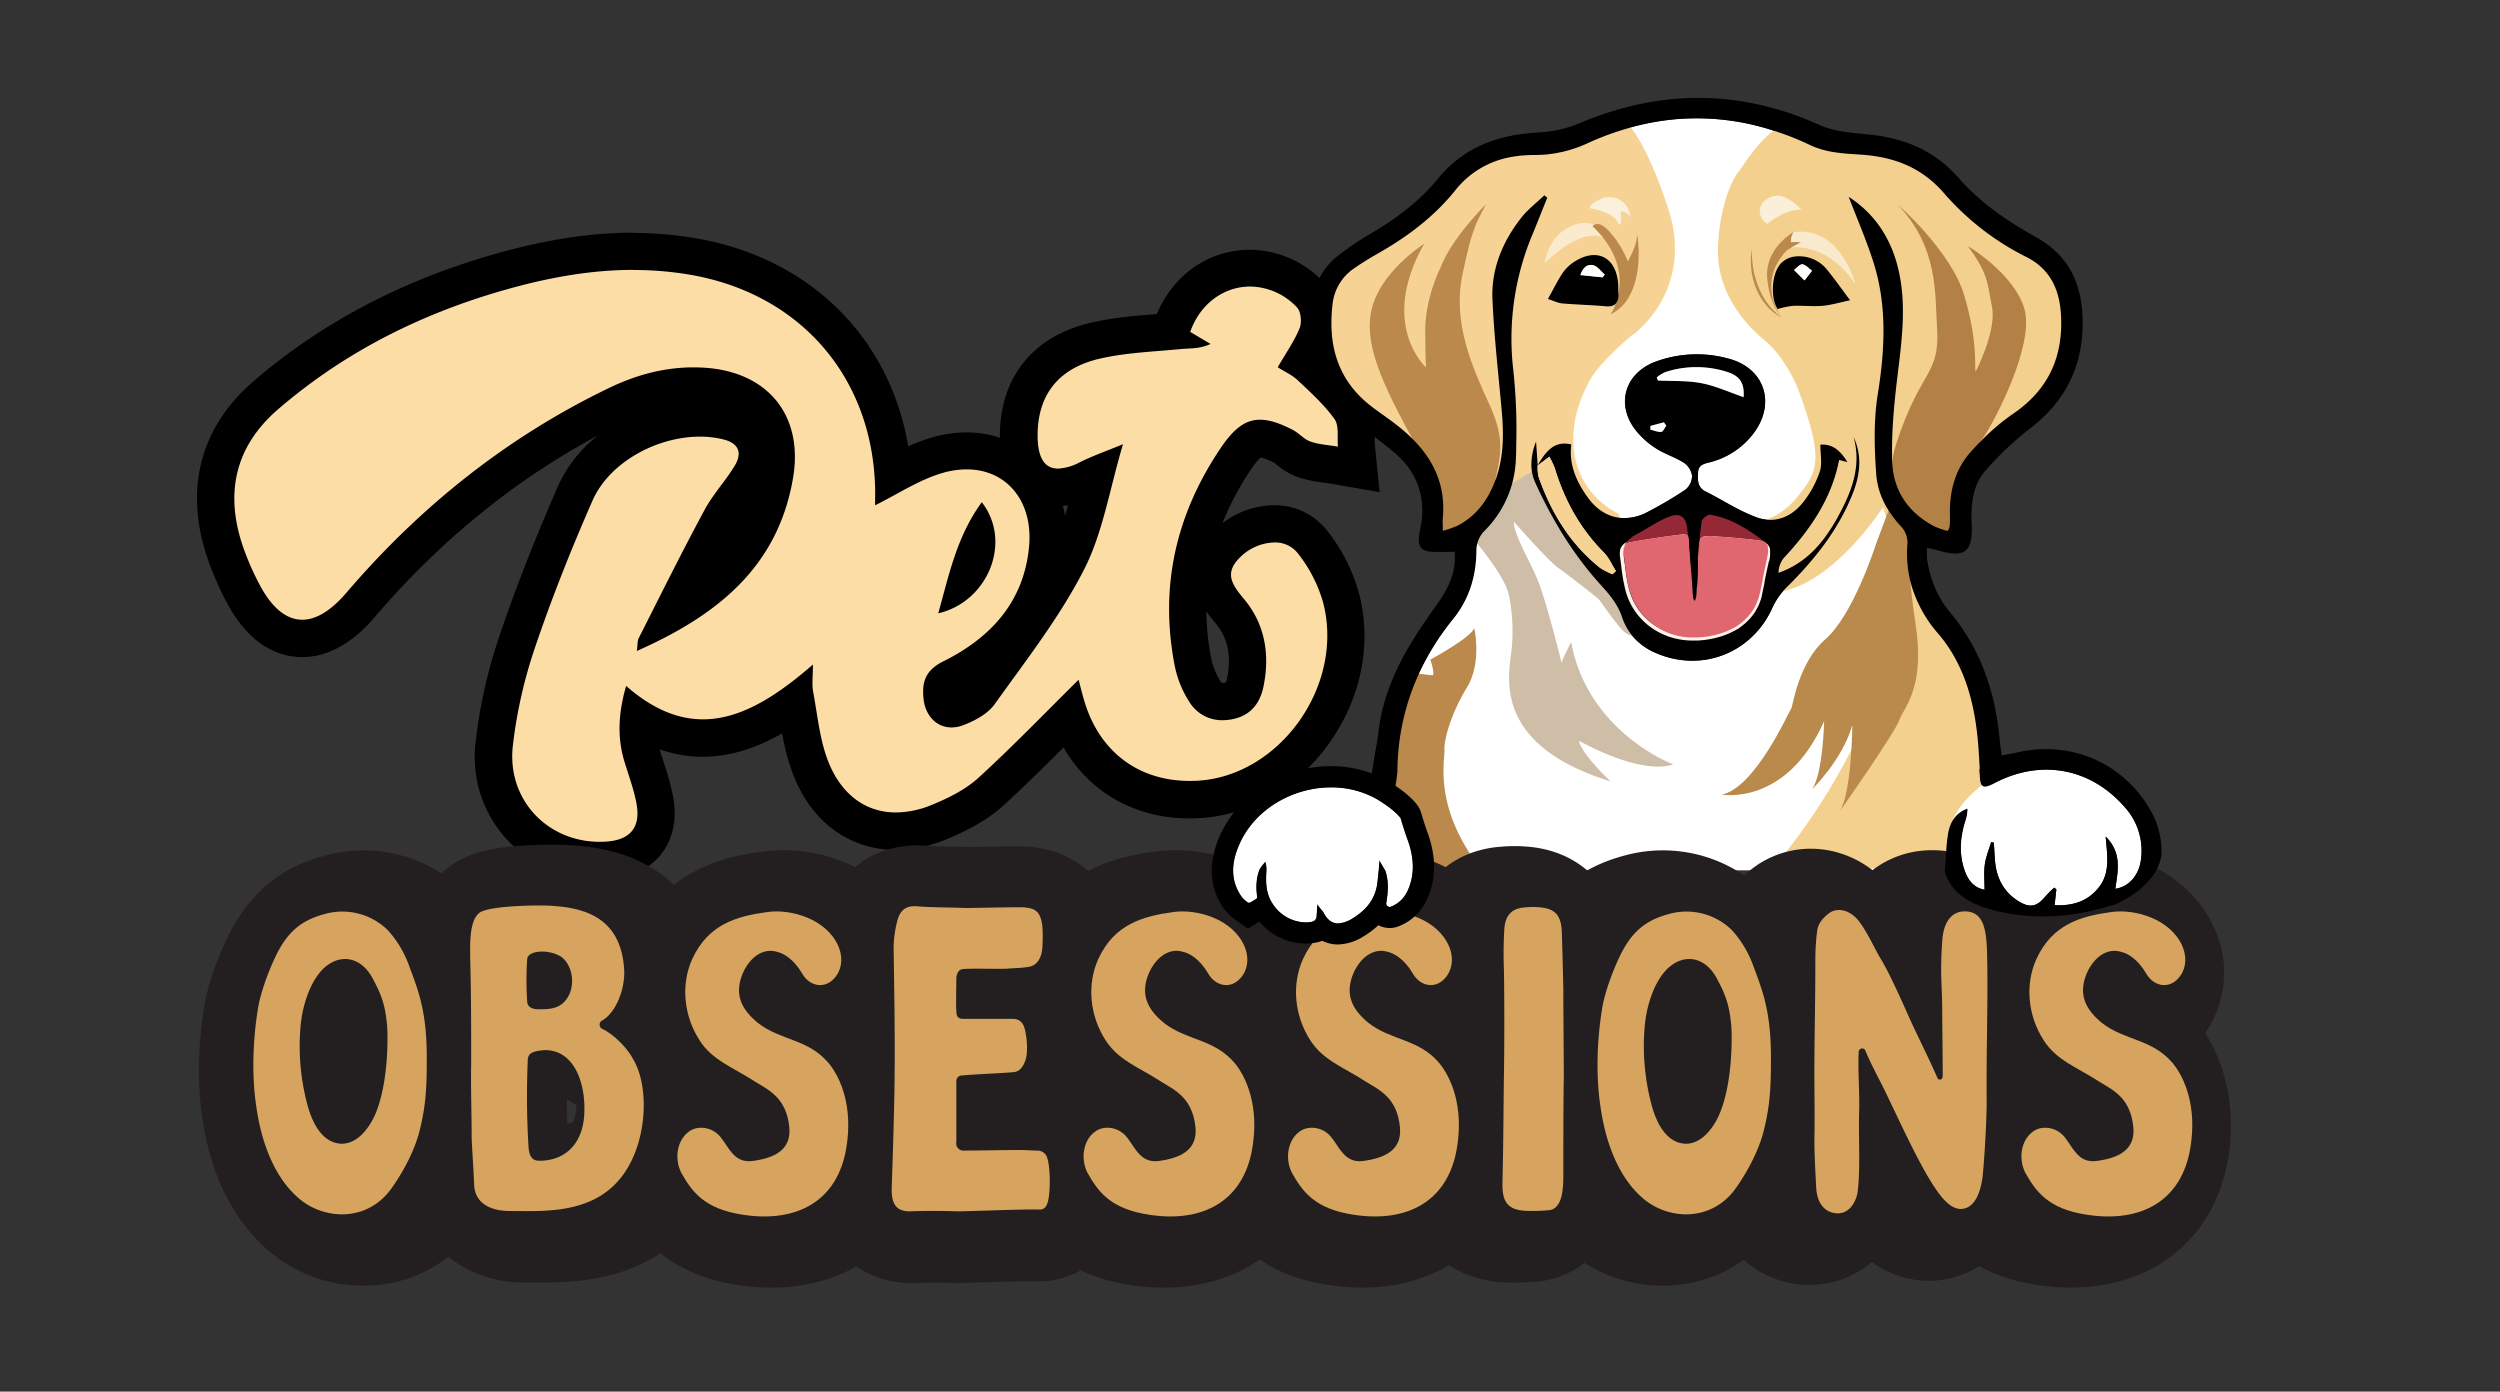 <svg id="Layer_1" data-name="Layer 1" xmlns="http://www.w3.org/2000/svg" viewBox="0 0 937.22 521.69"><rect x="0" y="0" width="937.22" height="521.69" fill="#333333" stroke="none"/><defs><style>.cls-1{fill:#fff;}.cls-2{fill:#fcdda6;}.cls-3{fill:none;}.cls-4{fill:#bb894b;}.cls-5{fill:#cebea7;}.cls-6{fill:#f6d394;}.cls-7{opacity:0.58;}.cls-8{fill:#fdfcf9;}.cls-9{fill:#f4d08f;}.cls-10{fill:#b38045;}.cls-11{fill:#b98a4b;}.cls-12{opacity:0.7;}.cls-13{fill:#fff1e9;}.cls-14{fill:#942836;}.cls-15{fill:#e06770;}.cls-16{fill:#231f20;}.cls-17{fill:#d6a45f;}</style></defs><path class="cls-1" d="M772.39,118.15c-.54-9.7-4.12-17.45-13.21-21.93a99.91,99.91,0,0,1-30.87-24.06c-8.45-9.62-18.89-13.44-31.19-14.22-6.38-.4-12.71-.67-18.91-3.62A111.92,111.92,0,0,0,664.92,49,92.54,92.54,0,0,0,627,44.77c-1.2.13-2.42.27-3.64.45a94.15,94.15,0,0,0-12.05,2.49,108.27,108.27,0,0,0-16.4,6,47.68,47.68,0,0,1-13.49,4c-.77.1-1.54.19-2.33.25-1.35.12-2.73.18-4.12.18s-3,0-4.43.18c-.65,0-1.28.12-1.91.21s-1.14.15-1.7.25l-.79.14a34,34,0,0,0-20.86,12.54c-7.91,9.82-17.86,17.29-28.79,23.5-3,1.7-5.94,3.5-8.77,5.46-4.55,3.17-7.59,7.48-8.31,13-2,15.64,1.63,29.23,14.79,39.18,3.38,2.56,6.92,4.9,10.22,7.56a62.29,62.29,0,0,1,5.27,4.76c7.64,7.81,12.06,17.19,11,29.19-.13,1.39,0,2.79,0,4.92l.21-.07a38.78,38.78,0,0,0,5.24-1.81c7.36-3.81,11.78-10.11,14.48-17.72.14-.41.28-.81.4-1.22l0,0c2.52-7.91,2.47-16.07,1.73-24.29-1.25-13.83-2.84-27.65-3.47-41.52-.53-11.52,3.82-21.85,10.91-30.86,2.43-3.08,5.67-5.53,8.54-8.27l.1.08,1,.82c-1.81,4.51-3.58,9-5.43,13.51A101,101,0,0,0,567.07,139a210.78,210.78,0,0,1,1.07,28.67h0c0,1.14,0,2.28-.07,3.42a43,43,0,0,1-1.46,10.29,40,40,0,0,1-10.54,17.91,10.35,10.35,0,0,0-2.45,4.34,9.41,9.41,0,0,0-.41,2.55c-.05,9.67-2.63,18.44-8.66,25.9a97.6,97.6,0,0,0-12.86,20.52,88.66,88.66,0,0,0-8.08,36.57,51.35,51.35,0,0,1-1,6.68.5.5,0,0,1,0,.12c4.59,1.15,11.13,9.6,12.1,12.93A55.94,55.94,0,0,1,537,322.05c.11,2.57.73,3.83,2.46,4.24h16.15l173.41,0c.39-4.9.49-9.18,1.16-13.36.69-4.34,2.78-7.94,7.29-9.58a14,14,0,0,1-.83,4.72,35.17,35.17,0,0,0-1.6,8.8l10.55-22.13,0-.07a5.59,5.59,0,0,1-1.07.31,1.74,1.74,0,0,1-.5,0c-1.26,0-1.73-1.27-1.89-3.93-.29-4.63-.48-9.27-.92-13.88-1.37-14.52-5.18-28.32-14.77-39.61a48.71,48.71,0,0,1-10.11-18.26,44.29,44.29,0,0,1-1.46-15.74,8.74,8.74,0,0,0-2.19-6,41.54,41.54,0,0,1-4.77-6.08,29.2,29.2,0,0,1-4.75-13.63c-.72-10-1-20.21.56-30C706.46,131,707.31,114.42,702,98c-2.65-8.24-6.12-16.21-9.19-24.19l.3.19c10.66,7,16.71,17.46,19,30.09,2.23,12.4.49,24.77-1,37.18-1.28,10.59-2.3,21.34-1.92,32a15.31,15.31,0,0,0,.1,1.53,0,0,0,0,0,0,0c.85,9.92,6.39,17.74,15.68,22.56a34.18,34.18,0,0,0,5,1.69l0-.08a5.94,5.94,0,0,0,.67-1.53,35.13,35.13,0,0,0,.15-4c-.3-9,1.81-17.34,7.75-24,1.44-1.61,2.93-3.19,4.47-4.72a79.15,79.15,0,0,1,11.36-9.56C767.66,146.14,773.26,133.87,772.39,118.15ZM585.7,102.51a15.32,15.32,0,0,1,4.17-4.17c8.52-5.72,16-2.13,16.76,8,.09,1.19,0,2.39.08,3.57,0,.12,0,.22,0,.33h0a5,5,0,0,1-1,3.53h0c-.74.82-2,1.18-3.86,1-5.39-.5-10.83-.6-16.22-1.07-1.64-.15-3.22-1-5.34-1.67C582.32,108.45,583.82,105.36,585.7,102.51Zm109.12,81.74c-5.25,13.75-14.14,25-24.48,35.34-.66.65-1.28,1.33-1.9,2h0a26.13,26.13,0,0,0-4,6.19c-7.57,17-26.47,24.51-43.74,17a23.28,23.28,0,0,1-8.75-6.38,22.18,22.18,0,0,1-3.92-7.11c-1.57-4.63-4.45-8.16-7.73-11.76C589.87,208.15,581.86,195,575.49,181a16.35,16.35,0,0,1-1.24-4.11,16.68,16.68,0,0,1-.19-1.7h0a22.86,22.86,0,0,1,1.75-9.54c.15,2.35.38,5.61.6,8.88.25-.45.5-.87.75-1.28.1-.17.21-.35.32-.51l.08-.13c.19-.31.39-.61.59-.89s.33-.46.49-.68a16.68,16.68,0,0,1,1.46-1.75l.36-.36a9.12,9.12,0,0,1,.76-.67c.12-.11.25-.2.38-.3a4.17,4.17,0,0,1,.38-.27l.12-.08.26-.16a7.89,7.89,0,0,1,1.09-.54l.21-.08a8.54,8.54,0,0,1,.9-.27l.25-.05a8.11,8.11,0,0,1,1.13-.14h.24a10.29,10.29,0,0,1,2.84.31c-1,7.61,2,14.15,6.35,20.11,3.26,4.42,7.38,6.93,11.9,7.4a18.23,18.23,0,0,0,10.54-2.31,146.92,146.92,0,0,0,14-8.26,6.86,6.86,0,0,0,2.51-5.16,7.12,7.12,0,0,0-3-4.9c-3.31-2.13-7.23-3.32-10.55-5.45a31.08,31.08,0,0,1-7.38-6.53c-7.75-9.61-4.54-21.41,7-25.86a44.5,44.5,0,0,1,27.37-1.29c14,3.54,18.25,17.22,9.2,28.56a29.42,29.42,0,0,1-16.09,10.33c-2.15.55-4.2,1-4.29,3.79s-.38,5.54,2.85,7.15c6.35,3.17,12.36,7.21,19,9.64a16,16,0,0,0,3.91.91c5.49.52,10.39-2.19,14-7a38.58,38.58,0,0,0,5.91-11.13c.93-2.9.18-6.34.18-10,4.72-.36,7.58,2.37,10.16,6.54l-3.12-.81c-2.84,14.71-11,26.28-20.86,36.89a9.15,9.15,0,0,0-1.87,5.42c10.75-3.71,17.2-11.72,22.27-21s8.94-18.94,5.88-29.91C698.08,170.67,697.37,177.57,694.82,184.25Zm-1.25-71.7c-3.84.81-7.05,1.8-10.32,2.09-3.66.32-7.39-.13-11.07,0a35.53,35.53,0,0,0-5.8,1.2c-2.66-4-2.36-13.31,1.34-17.19a8.87,8.87,0,0,1,5.11-2.49,13.43,13.43,0,0,1,12.27,5.14C687.84,104.66,690.32,108.21,693.57,112.55Zm-179.66,179-.13.46,3.14,34.31h0c.13-.53.22-1.08.3-1.64.35-2.77.55-5.56.9-9.13a19.34,19.34,0,0,1,3,10.77h8a14.83,14.83,0,0,0,.51-1.46c1.8-5.85.85-11.53-1.25-17.12-.61-1.61-5-9.33-5.75-11.78-2.52-1.3-4.37-2.21-6.18-3.18C515.61,292.3,514.76,291.89,513.91,291.52ZM464.4,326.26h.22"/><path class="cls-2" d="M224.85,322.6a40.24,40.24,0,0,1-30-13.08A38.79,38.79,0,0,1,185.28,279a182.74,182.74,0,0,1,8.66-38.51c6-17.76,13.13-36,21.77-55.63,7.15-16.31,26.77-28.16,46.65-28.16A43.68,43.68,0,0,1,273,158c6.32,1.59,9,5.1,10.08,7.76s1.72,6.88-1.48,12.26a93.36,93.36,0,0,1-5.68,8.21,68.92,68.92,0,0,0-5.56,8.23c-6.2,11.51-12.22,23.37-18,34.94,22.67-13.27,34.34-29.23,38.11-51.28,1.6-9.33,0-17.34-4.55-23.16s-12.23-9.4-21.92-10.07c-1.32-.09-2.65-.13-4-.13-9.43,0-18.79,2.3-28.61,7-36.14,17.4-68.48,42.62-96.13,75-7.16,8.37-14.53,12.61-21.91,12.61-6.07,0-14.85-3-22.26-17a108.56,108.56,0,0,1-6-13.41C76.28,185,81.32,164,99.65,148.2c25.12-21.66,55.57-37.47,90.51-47,17.22-4.7,32.69-7,47.3-7a133.27,133.27,0,0,1,22.28,1.85c43,7.35,72,39.24,75.09,81.83a86.93,86.93,0,0,1,15.87-7.1A39.93,39.93,0,0,1,362.41,169a29.7,29.7,0,0,1,22.42,9.59c6.22,6.9,9,16.69,7.9,27.58-2.19,21.13-14.33,37.33-36.1,48.17-3.38,1.68-3.95,2.89-3.41,7.21.26,2,1.32,4.23,3.51,4.23a5,5,0,0,0,1.69-.33c4.09-1.49,7.32-3.49,8.67-5.37,2.2-3.09,4.45-6.17,6.69-9.26,9.4-12.92,19.11-26.28,26.3-40.32,4.53-8.84,7.13-19.09,9.88-30l.54-2.14c-.89.4-1.77.81-2.63,1.23-4.23,2.09-7.91,3.1-11.26,3.1s-14.3-1.33-14.65-18.46c-.36-19.22,9.85-32.21,28.75-36.58,7.83-1.81,15.79-2.45,23.49-3.07l4.62-.38.74-2.09c4.64-13.14,16-21.62,29.06-21.62a31.47,31.47,0,0,1,22.6,10c3.76,3.84,4.2,10.91,2.44,15.25a71.38,71.38,0,0,1-5.11,9.68,22.22,22.22,0,0,1,2.7,2.16l1.54,1.45c4.56,4.29,9.27,8.73,13.11,14.09,2.54,3.54,2.53,7.68,2.52,11,0,1,0,2,.07,2.73l.93,9.18-9.1-1.58c-1-.17-1.95-.3-2.93-.43a42.5,42.5,0,0,1-8.49-1.77,19.89,19.89,0,0,1-5.82-3.51,13.92,13.92,0,0,0-1.78-1.3c-3.92-2-6.86-3-9-3s-4.6,1-9.3,8c-15.94,23.9-21.11,48.72-15.82,75.89a32.35,32.35,0,0,0,4.47,10.91,7.45,7.45,0,0,0,6.65,3.77,11.42,11.42,0,0,0,2.33-.25c2.56-.5,5.07-1.65,6.12-6.64,2.23-10.67.32-19.74-5.7-26.95-3.93-4.7-12.11-14.5-1-25.28a25.76,25.76,0,0,1,17.65-7.52A17.69,17.69,0,0,1,492,203.08,60.2,60.2,0,0,1,502.75,224c4.51,17,.75,35.57-10.31,50.87-10.66,14.76-26.28,23.8-42.85,24.81-1.21.08-2.41.11-3.59.11h0c-21.26,0-37.88-11.75-45.09-31.63l-2.44,2.44c-8.7,8.73-17.7,17.75-27,26.2-6.21,5.65-14.11,9.22-19.51,11.42a42.59,42.59,0,0,1-16.1,3.37c-14.15,0-25.69-8.36-31.65-22.93-2.82-6.91-4-14.18-5.12-21.21-.23-1.45-.46-2.85-.69-4.23-10.28,7.49-21.95,13.46-34.88,13.46-8.28,0-16.25-2.4-24.12-7.29a36.1,36.1,0,0,0,1.43,14.32c.36,1.16.74,2.33,1.12,3.5a109.77,109.77,0,0,1,3.37,11.94c1.38,6.79.44,12.35-2.8,16.53s-8.45,6.51-15.44,6.86Q226,322.6,224.85,322.6ZM365.52,208q-.64,1.71-1.23,3.45c.26-.56.49-1.14.7-1.73S365.37,208.57,365.52,208Z"/><path d="M237.46,101.22a126.12,126.12,0,0,1,21.1,1.75c41.08,7,68.27,37.92,69.5,79.55.08,2.58,0,5.16,0,6.92,8.47-4.21,16.18-9.35,24.67-11.95a32.87,32.87,0,0,1,9.66-1.53c15,0,25.16,12,23.35,29.45C383.64,226,371.09,239.28,353.51,248c-6.78,3.38-8,8-7.24,14.35.79,6.2,5,10.36,10.46,10.36a12,12,0,0,0,4.09-.75c4.41-1.61,9.34-4.22,12-7.87,11.75-16.45,24.38-32.6,33.53-50.47,7.13-13.91,9.61-30.2,14.64-47.08-5.81,2.4-11.17,4.27-16.2,6.76a19.11,19.11,0,0,1-8.14,2.37c-4.92,0-7.49-3.84-7.65-11.6-.29-15.45,7.27-25.91,23.32-29.62,9.92-2.29,20.31-2.6,30.5-3.61,3.43-.32,6.92,0,11-1.89l-7.63-4.53c3.85-10.91,12.95-17,22.46-17a24.42,24.42,0,0,1,17.58,7.83c1.49,1.52,1.85,5.58,1,7.74-2,4.92-5.16,9.38-8.23,14.69,2.68,1.7,5.44,2.92,7.5,4.87,4.86,4.59,9.92,9.15,13.77,14.52,1.78,2.49,1,6.85,1.31,10.37-3.46-.6-7.06-.77-10.32-1.91-2.45-.86-4.33-3.21-6.72-4.43-4.84-2.49-8.75-3.75-12.16-3.75-5.77,0-10.12,3.63-15.12,11.15-16.58,24.85-22.58,51.78-16.87,81.11A39.16,39.16,0,0,0,445.79,263a14.35,14.35,0,0,0,12.53,7,19.21,19.21,0,0,0,3.7-.38c6.59-1.3,10.25-5.68,11.6-12.06,2.52-12,.68-23.47-7.17-32.88-4.61-5.52-7.63-9.84-1.53-15.78a18.9,18.9,0,0,1,12.77-5.54,10.79,10.79,0,0,1,8.8,4,53.18,53.18,0,0,1,9.5,18.4c8.18,31-16,65-46.83,66.91-1.07.06-2.12.09-3.17.09-19.25,0-33.88-11-39.5-30-.91-3-1.64-6.11-2.13-7.94-12.62,12.47-24.72,25.06-37.59,36.8-4.87,4.43-11.25,7.59-17.43,10.11a35.8,35.8,0,0,1-13.46,2.85c-11.05,0-20.17-6.37-25.17-18.58-3.39-8.31-4.19-17.71-5.87-26.67-.52-2.76-.09-5.68-.09-10.19-13.56,11.76-27,20.53-41.21,20.53-9.19,0-18.71-3.66-28.82-12.53-2.89,10.11-3.44,19.32-.55,28.63,1.52,4.9,3.29,9.77,4.31,14.77,2,9.56-2.09,14.51-11.73,15-.64,0-1.27.05-1.9.05-19.61,0-34.79-15.74-32.61-35.85a176.76,176.76,0,0,1,8.33-37c6.31-18.65,13.63-37,21.55-55.05,6.28-14.34,24.07-24,40.24-24a36.25,36.25,0,0,1,8.89,1.06c5.75,1.44,7,5.06,4.3,9.66-3.44,5.77-8.22,10.81-11.39,16.7-8.55,15.87-16.56,32-24.7,48.11-.55,1.08-.39,2.51-.72,4.83,29.88-13.26,52.82-31.27,58.55-64.79,4-23.31-9.22-39.75-32.89-41.39-1.49-.1-3-.15-4.45-.15-11.14,0-21.65,2.91-31.64,7.73C190,163.9,157.44,190,129.9,222.17c-5.76,6.74-11.36,10.16-16.59,10.16-5.92,0-11.38-4.37-16.07-13.29a104,104,0,0,1-5.6-12.58c-7.5-20.4-4.15-38.55,12.58-53,25.6-22.07,55.27-36.68,87.78-45.54,15-4.1,30.11-6.74,45.46-6.74M351.74,229.93c18.68-4.35,27.84-26.83,16.32-41.66-9.39,12.9-12.24,27.1-16.32,41.66M237.46,87.22h0c-15.23,0-31.31,2.36-49.15,7.23-35.95,9.8-67.32,26.1-93.23,48.45-10.51,9-17.2,19.74-19.9,31.78-2.55,11.37-1.43,23.69,3.32,36.61a118,118,0,0,0,6.37,14.31c9,17.13,20.44,20.73,28.44,20.73,9.52,0,18.68-5.06,27.23-15.06,24.37-28.5,52.44-51.33,83.58-68a50.25,50.25,0,0,0-14.82,18.77c-8.72,19.85-15.92,38.23-22,56.18a189.64,189.64,0,0,0-9,40,45.68,45.68,0,0,0,11.29,36,47.23,47.23,0,0,0,35.23,15.4c.86,0,1.75,0,2.62-.07,11.34-.57,17.47-5.51,20.6-9.56s6.38-11.16,4.13-22.21a115.08,115.08,0,0,0-3.57-12.71c-.37-1.14-.74-2.28-1.1-3.43-.07-.24-.15-.49-.21-.73a49.19,49.19,0,0,0,16.22,2.79c10.8,0,20.8-3.67,29.72-8.79a82,82,0,0,0,4.49,16.41c3.46,8.47,8.52,15.16,15,19.9a39,39,0,0,0,23.09,7.39,49.63,49.63,0,0,0,18.74-3.89c5.89-2.39,14.55-6.32,21.58-12.72,7.75-7.07,15.27-14.49,22.59-21.8a53.21,53.21,0,0,0,13.88,15.89c9.26,7,20.78,10.72,33.32,10.72,1.33,0,2.68,0,4-.12,18.68-1.14,36.21-11.23,48.11-27.7,12.28-17,16.44-37.69,11.4-56.75a67.14,67.14,0,0,0-12-23.44,24.88,24.88,0,0,0-19.84-9.39,32.27,32.27,0,0,0-19.31,6.74,105.41,105.41,0,0,1,10.46-19.78,24.43,24.43,0,0,1,3.9-4.87,21.68,21.68,0,0,1,5.14,2.05l.85.66a26.37,26.37,0,0,0,7.83,4.63,49.67,49.67,0,0,0,9.9,2.11c1,.13,1.87.25,2.67.39l18.18,3.16-1.86-18.37c0-.37,0-1.27,0-2,0-3.88,0-9.74-3.85-15.13-4.21-5.89-9.41-10.78-14-15.09l-.06-.06a59.05,59.05,0,0,0,2.6-5.42v0l0,0c2.61-6.43,2.12-16.6-3.94-22.79a38.39,38.39,0,0,0-27.59-12c-15.28,0-28.72,9.38-34.82,24.1h-.16c-7.95.64-16.18,1.3-24.5,3.23-22,5.1-34.46,20.81-34.18,43.14a39.06,39.06,0,0,0-12.55-2,47,47,0,0,0-13.76,2.14,67.2,67.2,0,0,0-8.06,3.07c-6.89-40.74-36.88-70.68-79.67-78a140.94,140.94,0,0,0-23.46-2Zm161,102.41c.64,0,1.29-.12,1.94-.22-.37,1.31-.74,2.6-1.13,3.87-.22-1.24-.49-2.45-.81-3.65ZM458,256a3,3,0,0,1-.39-.5,25.53,25.53,0,0,1-3.51-8.5,97.24,97.24,0,0,1-1.85-17.81c1.1,1.59,2.29,3.06,3.48,4.49,4.64,5.55,6,12.44,4.22,21a5.66,5.66,0,0,1-.34,1.13l-.27.06a4.9,4.9,0,0,1-1,.12,1.72,1.72,0,0,1-.35,0Z"/><polyline class="cls-3" points="204.13 287.05 200.88 290.51 198.92 292.59 195.52 296.21"/><polyline class="cls-3" points="259.25 460.24 251.34 455.31 250.09 454.53 232.32 443.44 229.21 441.49 223.59 437.99"/><path class="cls-4" d="M562.15,333.72l-44.49.64-.74-8.07L513.78,292l.13-.46,0-.1,11.32-39.59,6.43.73.19,0,5.11.58c1.22,0-.73-5.88-.73-5.88s15.42-8.38,16.44-11.83c0,0,3,12.92-2.73,22.26s-8.67,19.35-8.43,23.48c.23,3.73-4.42,21.78,14.07,45.1A98.4,98.4,0,0,0,562.15,333.72Z"/><path class="cls-5" d="M548.81,198s15.13,16.41,16.91,25.31a68.63,68.63,0,0,1,.89,20.87c-1.38,10.67-6.15,35.34,37.2,48.77,0,0-10.92-10.19-11.89-15.29,0,0,22.57,13.1,35.35,8.9,0,0-32-11.89-38.26-45.86,0,0-3.32,6.19-3.56,7.89,0,0-6.07-24.75-9.46-32.28s-8.86-17.1-8.37-20.62c0,0,13,14.76,16.62,17.27s14.39,11,15,11.56,7.44,10.76,10,12.62a9.07,9.07,0,0,0,5.5,1.62l-10.11-19.41L591.4,207.61l-14.8-25.16L570,163.52l-13.95,30Z"/><path class="cls-6" d="M564.89,182.35l9.46-5.58s6.79,18,11.89,22.81,13.34,16,15.28,16.38,6.31-3.89,6.31-3.89V195.82l-1.09-3.28s-21.31-9.1-16.13-35.95a55.35,55.35,0,0,1,5.5-14.23c3.88-6.72,15-16.26,16.09-16.91s23-17.23,13.22-47.19-17.51-33.93-17.51-33.93L568,54.84l-15.85,4.21L525.42,80.89l-26,19.89-3.72,17.8,5,22.81,11,15.36,14.56,12.46,7.11,11.32,3.56,13.59-.48,6.79,5.66.65,8.73-5.18Z"/><g class="cls-7"><path class="cls-8" d="M579.06,98.75s12.42-13.3,21.74-9.8l2.93.5s-5.34-7.52-12-5.58C591.76,83.87,581.08,85.65,579.06,98.75Z"/></g><path class="cls-4" d="M603.81,117.82s11-16.06-6.79-33c0,0,1.88-2.73,6,1.63A37.05,37.05,0,0,1,610.24,98s3.2-5.5,3.39-9.1c0-.14,0-.29,0-.42C613.58,84.9,618.31,110.94,603.81,117.82Z"/><path d="M576.35,174.56l.06,0v-.05Z"/><path class="cls-9" d="M664.43,325.62S728,255.18,705.92,190.15c0,0-17.83,27.9-38.33,31.66l-4.61-1-4.94-25s9-.76,16.1-9.9,10.11-12.86-.33-40.76c0,0-4.69-11.49-12.45-17.71s-17.15-18-17.31-32.44,4.61-27.5,8.17-31.14c0,0,8.73-14.23,16.34-16.9L699,52.33l14.44,4.37L741.59,80l14.32,9.46,15.77,10.44,2.67,23.29-4.86,20.14-26,26.45-9,16.54-1.69,16-14.56-5.34.24,21.35L729.22,235l10.43,19.86,4.61,28.42.24,7.52.25,3.64s-7.83,7.69-11.45,12.75c-.18.25-.46.63-.61.86-3,5-3.59,17.25-2.75,17.53Z"/><path d="M694.89,163.83c3.06,11-.78,20.63-5.88,29.91s-11.52,17.25-22.27,21a9.15,9.15,0,0,1,1.87-5.42c9.86-10.61,18-22.18,20.86-36.89l3.12.81c-2.58-4.17-5.44-6.9-10.16-6.54,0,3.62.75,7.06-.18,10a38.58,38.58,0,0,1-5.91,11.13c-3.62,4.81-8.52,7.52-14,7a16,16,0,0,1-3.91-.91c-6.61-2.43-12.62-6.47-19-9.64-3.23-1.61-2.94-4.34-2.85-7.15s2.14-3.24,4.29-3.79A29.42,29.42,0,0,0,657,162.93c9-11.34,4.79-25-9.2-28.56a44.5,44.5,0,0,0-27.37,1.29c-11.51,4.45-14.72,16.25-7,25.86a31.08,31.08,0,0,0,7.38,6.53c3.32,2.13,7.24,3.32,10.55,5.45a7.12,7.12,0,0,1,3,4.9,6.86,6.86,0,0,1-2.51,5.16,146.92,146.92,0,0,1-14,8.26,18.23,18.23,0,0,1-10.54,2.31c-4.52-.47-8.64-3-11.9-7.4-4.39-6-7.31-12.5-6.35-20.11a10.29,10.29,0,0,0-2.84-.31h-.24a8.11,8.11,0,0,0-1.13.14l-.25.05a8.54,8.54,0,0,0-.9.27l-.21.08a7.89,7.89,0,0,0-1.09.54l-.26.16-.12.08a4.17,4.17,0,0,0-.38.27c-.13.1-.26.19-.38.3a9.12,9.12,0,0,0-.76.67l-.36.36a16.68,16.68,0,0,0-1.46,1.75c-.16.22-.33.44-.49.68s-.4.58-.59.89l-.08.13c-.11.16-.22.34-.32.51-.25.41-.5.83-.75,1.28v.05c1.33-1,2.66-2,4.4-3.33a36.77,36.77,0,0,1,2,4.22c3.62,12,9.45,22.68,18.38,31.65a19.54,19.54,0,0,1,3,4.31l.94,1.64q.27.47.57.93l.12.2c-.43.4-.86.8-1.3,1.19-.15-.08-.3-.16-.46-.23l-.83-.4-.65-.3q-.66-.3-1.29-.63c-.22-.11-.42-.22-.62-.34a8.52,8.52,0,0,1-1.16-.8c-11.06-8.93-18.08-20.62-22.73-33.85a16.58,16.58,0,0,1-.36-4.26l-.06,0,.06-.09c-.22-3.27-.45-6.53-.6-8.88a22.86,22.86,0,0,0-1.75,9.54h0a16.68,16.68,0,0,0,.19,1.7,16.35,16.35,0,0,0,1.24,4.11c6.37,14.08,14.38,27.2,24.8,38.64,3.28,3.6,6.16,7.13,7.73,11.76a22.18,22.18,0,0,0,3.92,7.11,23.28,23.28,0,0,0,8.75,6.38c17.27,7.5,36.17,0,43.74-17a26.13,26.13,0,0,1,4-6.19h0c.62-.72,1.24-1.4,1.9-2,10.34-10.3,19.23-21.59,24.48-35.34C697.37,177.57,698.08,170.67,694.89,163.83Zm-72.08-1.91c-1.33.13-2.73-.52-4.1-.85,0-.47,0-.94,0-1.41l5.07-1.35c.3.42.58.85.88,1.27C624.06,160.4,623.5,161.84,622.81,161.92Zm-1.31-19.27c-.13-.4-.25-.81-.37-1.21a14.21,14.21,0,0,1,3.16-1.95,37.55,37.55,0,0,1,23.39,0c4.6,1.52,6.27,4.11,6,9.43-5.42-1.86-10.49-4.21-15.83-5.24S627,142.93,621.5,142.65Zm34.66,86.76c-6.33,12.51-31.81,14.32-40.45,2.1-5.13-7.25-7.23-15.25-5-24.09.55-2.15,1-4.33,1.4-6.35,5.52.6,10.51.94,15.41,1.72,6.06,1,4.18,1.22,4.72,7.2.32,3.53-.36,15.68,4,17.07.52-8.62,1.94-22.26,2.53-32.12,1,4.66,2.23,3.9,5.46,4a90,90,0,0,1,11.84,1.1,4.54,4.54,0,0,1,3.13,2.69C661,211.91,660.53,220.8,656.16,229.41Z"/><path d="M685.1,101.31a13.43,13.43,0,0,0-12.27-5.14,8.87,8.87,0,0,0-5.11,2.49c-3.7,3.88-4,13.15-1.34,17.19a35.53,35.53,0,0,1,5.8-1.2c3.68-.14,7.41.31,11.07,0,3.27-.29,6.48-1.28,10.32-2.09C690.32,108.21,687.84,104.66,685.1,101.31Zm-8.61,3.81-3.92-3.9c1-.77,2.2-2.24,3.14-2.12,1.28.17,2.39,1.55,3.58,2.41C678.53,102.5,677.77,103.47,676.49,105.12Z"/><path d="M606.71,109.92c-.05-1.18,0-2.38-.08-3.57-.79-10.14-8.24-13.73-16.76-8a15.32,15.32,0,0,0-4.17,4.17c-1.88,2.85-3.38,5.94-5.39,9.56,2.12.69,3.7,1.52,5.34,1.67,5.39.47,10.83.57,16.22,1.07,1.88.17,3.12-.19,3.86-1h0a5,5,0,0,0,1-3.53h0C606.72,110.14,606.72,110,606.71,109.92ZM600.8,104l-8.32-.86c.91-2.71,2.56-4.27,4.93-3.61,1.58.43,2.78,2.23,4.16,3.42Z"/><path class="cls-1" d="M576.41,174.49v0l-.06,0Z"/><path class="cls-6" d="M605.81,214.14c-.43.4-.86.8-1.3,1.19a29,29,0,0,1-5-2.7c-11.06-8.93-18.08-20.62-22.73-33.85a16.58,16.58,0,0,1-.36-4.26c1.33-1,2.66-2,4.4-3.33a36.77,36.77,0,0,1,2,4.22c3.62,12,9.45,22.68,18.38,31.65C603.12,209,604.29,211.76,605.81,214.14Z"/><path class="cls-1" d="M653.67,148.89c-5.42-1.86-10.49-4.21-15.83-5.24s-10.89-.72-16.34-1c-.13-.4-.25-.81-.37-1.21a14.21,14.21,0,0,1,3.16-1.95,37.55,37.55,0,0,1,23.39,0C652.28,141,654,143.57,653.67,148.89Z"/><path class="cls-1" d="M624.68,159.58c-.62.82-1.18,2.26-1.87,2.34-1.33.13-2.73-.52-4.1-.85,0-.47,0-.94,0-1.41l5.07-1.35C624.1,158.73,624.38,159.16,624.68,159.58Z"/><path class="cls-1" d="M679.29,101.51c-.76,1-1.52,2-2.8,3.61l-3.92-3.9c1-.77,2.2-2.24,3.14-2.12C677,99.27,678.1,100.65,679.29,101.51Z"/><path class="cls-1" d="M601.57,102.93l-.77,1-8.32-.86c.91-2.71,2.56-4.27,4.93-3.61C599,99.94,600.19,101.74,601.57,102.93Z"/><path class="cls-10" d="M731.26,200.4s-29-7.51-20.39-34c9.2-28.39,16.56-25.47,15.29-43.92-.81-11.71.72-29.6-14.8-45.86,0,0,20,17.35,25,34.09s3.88,26,4.24,28.75c0,0,8-15.35,6.17-24.45s-1.19-11.94-9-22.74c0,0,17.47,10.39,21.19,23.66s-10.83,41.33-15.36,48S730.94,188.11,731.26,200.4Z"/><path class="cls-4" d="M540,200.5s17.47-5.34,19.9-17.23,4.85-17.71-1.54-31.62S544.48,121,548.24,103s5.1-19.17,8.86-26.45c0,0-12.82,12.54-17.11,23.86,0,0-5.82,11.32-5.7,24s.3,13.35.3,13.35-17.89-16.08-.66-46.41c0,0-14.2,9-18.81,21.6s.73,26.69,14.07,51l7,15.53,3.4,13.35Z"/><path class="cls-11" d="M710.23,185.54s-6.67,17.47-7,18.56-8.61,26.57-18.92,35.55-12.13,25.23-12.86,26.08-13.47,29.73-26,32.15c0,0,24.26,4.53,38.41-27.58,0,0-.4,19.33-4.44,25.48,0,0,11.24-10.84,15-23.94,0,0-.24,25.44-4.73,32.35,0,0,20.5-29.12,22.32-34.21s9.83-11.89,6.07-36.4-1.94-31.18-.49-38.09Z"/><path d="M515.37,283.13c.49-2.95,1-5.48,1.32-8,1.86-17.81,10.58-32.55,20.71-46.69,4-5.52,7.66-11.19,8-18.3,0-.91,0-1.82,0-3.27-2.93,0-5.66.12-8.38,0-4.28-.24-5.63-2-5-6.2.32-2.23.91-4.43,1.09-6.66.73-9.67-2.72-17.71-10-24-4.12-3.54-8.51-6.76-12.82-10.07-15.82-12.16-20.64-28.56-18.14-47.62A25,25,0,0,1,502,95.55a114.77,114.77,0,0,1,12.2-8.17c9.35-5.49,18-12,24.81-20.32,10-12.2,23-16.66,38.1-17.42A45,45,0,0,0,592,46.24c30.23-12.76,60.12-12.88,90.22.65C687.58,49.3,694,49.78,700,50.35c13.48,1.27,25,5.82,34.21,16.31C742.36,76,752.64,83,763.44,89c12,6.68,16.86,17.11,17.29,30.15.56,17.09-5.84,30.81-19.54,41.36a119.56,119.56,0,0,0-16.94,16c-4.4,5-5.33,11.71-5.14,18.38,0,.39,0,.79.06,1.19.5,11-2.46,13.29-13.18,10.12-1-.28-2-.47-3.54-.83a28.55,28.55,0,0,0,0,4.48c1.19,7.18,3.72,13.89,8.43,19.49,11.92,14.16,17.3,30.76,18.87,48.88.13,1.54.42,3.08.71,5.11l.59-.11-5.48,11.49,0,.07a5,5,0,0,1-1.05.24,1.69,1.69,0,0,1-.45,0h0c-1.13-.16-1.56-1.39-1.73-3.92-.28-4.63-.47-9.27-.91-13.88-1.37-14.53-5.18-28.32-14.77-39.62a48,48,0,0,1-10.42-19.37h0a44.41,44.41,0,0,1-1.15-14.61,8.72,8.72,0,0,0-2.19-6,40.84,40.84,0,0,1-4.89-6.28,28.92,28.92,0,0,1-4.63-13.44c-.72-9.95-1-20.21.56-30,2.72-16.9,3.57-33.5-1.71-49.91-2.63-8.17-6.06-16.07-9.1-24l-.09-.21c10.84,7,17,17.52,19.27,30.27,2.24,12.41.5,24.78-1,37.18-1.28,10.6-2.3,21.35-1.93,32v0c.39,10.65,6,19,15.78,24.09A30.3,30.3,0,0,0,730,199l.17.06a6.72,6.72,0,0,0,.71-1.62,34.94,34.94,0,0,0,.14-4c-.3-8.95,1.82-17.34,7.76-24,1.28-1.44,2.6-2.86,4-4.22a80.4,80.4,0,0,1,11.87-10.07c13.24-9,18.84-21.3,18-37-.54-9.7-4.12-17.44-13.21-21.92a100.25,100.25,0,0,1-30.88-24.06c-8.44-9.62-18.88-13.44-31.18-14.22-6.39-.41-12.72-.68-18.91-3.62A109,109,0,0,0,665,49a92.2,92.2,0,0,0-38-4.18c-1.2.13-2.42.27-3.64.45a94.86,94.86,0,0,0-12,2.52,108.8,108.8,0,0,0-16.22,5.92,47.78,47.78,0,0,1-13.7,4c-.77.1-1.54.19-2.33.25-1.28.1-2.59.15-3.92.15-1.58,0-3.12.07-4.63.21-.65,0-1.28.12-1.91.21s-1.14.15-1.7.25l-.79.14a34.16,34.16,0,0,0-20.65,12.51c-7.91,9.83-17.86,17.29-28.79,23.51-3,1.7-5.95,3.49-8.77,5.46a18.48,18.48,0,0,0-8.31,13c-2,15.65,1.63,29.23,14.78,39.18,3.38,2.56,6.93,4.9,10.23,7.57a62.31,62.31,0,0,1,4.87,4.36c7.88,7.88,12.48,17.38,11.38,29.59-.13,1.37,0,2.76,0,4.87V199a43.4,43.4,0,0,0,5.45-1.88c7.25-3.76,11.64-9.92,14.35-17.38h0c.05-.11.09-.22.13-.33,2.94-8.31,2.92-16.9,2.14-25.55-1.25-13.83-2.84-27.65-3.46-41.52-.53-11.53,3.82-21.86,10.91-30.86,2.4-3,5.59-5.47,8.43-8.17l.11-.1,1.09.9c-1.81,4.51-3.59,9-5.43,13.51a100.93,100.93,0,0,0-7.28,51.33,210.67,210.67,0,0,1,1.07,28.22h0c0,1.29,0,2.57-.08,3.85a42.88,42.88,0,0,1-1.42,10.17,39.89,39.89,0,0,1-10.58,18,10.51,10.51,0,0,0-2.5,4.55,9.11,9.11,0,0,0-.35,2.35c0,9.66-2.64,18.43-8.66,25.89a97.46,97.46,0,0,0-12.88,20.57,88.46,88.46,0,0,0-8.06,36.53,53.92,53.92,0,0,1-1,6.79l-.19-.09c-2.43-1.25-4.23-2.13-6-3.09-.88-.48-1.79-.91-2.7-1.3"/><g class="cls-7"><path class="cls-8" d="M669.11,93.06s14.56-4.06,26.51,13.53c0,0-5.79-22.35-23.34-19.5,0,0-2.65,2.18-3.38,3.76S669.11,93.06,669.11,93.06Z"/></g><path class="cls-4" d="M667.92,119.09s-9.95-12.74,1.94-25.23a44.22,44.22,0,0,1,5.28-3s-2.73-.31-3.34,0-.57-1.93.53-3.83c0,0-11.73,6.56-9.63,18.81C662.7,105.87,663.35,113.67,667.92,119.09Z"/><path class="cls-4" d="M668,119.09a18,18,0,0,1-5.8-4.61,23.12,23.12,0,0,1-3.88-6.4,26.38,26.38,0,0,1-1.79-7.25,35.61,35.61,0,0,1-.16-3.72,32.58,32.58,0,0,1,.31-3.7c0,1.24.06,2.46.18,3.68a36.32,36.32,0,0,0,.43,3.63,33.56,33.56,0,0,0,2,7,27.91,27.91,0,0,0,3.56,6.29,22.13,22.13,0,0,0,2.4,2.73A18.13,18.13,0,0,0,668,119.09Z"/><g class="cls-12"><path class="cls-8" d="M662.57,83.87s7.24-5.91,12.9-5.14c0,0-5.38-5.9-9.71-5.34s-6.75,4-5.9,6.88A5.36,5.36,0,0,0,662.57,83.87Z"/></g><g class="cls-12"><path class="cls-8" d="M595.84,78.05s8.29,1.13,10.44,5,1.29-3.56,1.29-3.88,3,.83,3.73,2.19c0,0-.91-8.52-9.73-7.34C601.57,74.07,596.25,75.83,595.84,78.05Z"/></g><path class="cls-13" d="M662.27,210h0l-.63-.16,0,.06c-.5,2.23-1,4.47-1.47,6.71,0,.23-.09.45-.13.67l-.18,1a.15.15,0,0,1,0,.07c-.09.38-.16.74-.24,1.11s-.11.56-.17.85c-.12.55-.23,1.1-.35,1.65,0,.15-.07.29-.1.44a3.25,3.25,0,0,1-.11.42l-.07.35-.09.34c-.1.37-.22.73-.33,1.09a.88.88,0,0,1-.05.15.94.94,0,0,0-.06.15c-.19.55-.41,1.09-.63,1.62-.1.19-.19.39-.29.58h0a3,3,0,0,1-.23.44.82.82,0,0,1-.12.2,1.91,1.91,0,0,1-.15.28s0,0,0,0h0l0,0s0,0,0,0l-.23.37a2.64,2.64,0,0,1-.23.35c-.14.23-.3.46-.45.67a1.41,1.41,0,0,1-.14.18,8,8,0,0,1-.57.73l-.13.17c-.18.21-.35.42-.54.62a3.83,3.83,0,0,1-.28.29,4.07,4.07,0,0,1-.41.42,20.6,20.6,0,0,1-2,1.74c-.29.22-.59.44-.89.64h0c-.26.18-.51.35-.78.51l-.19.11a27.11,27.11,0,0,1-6.79,2.74,33.54,33.54,0,0,1-7.12,1.09H634.4c-11.08,0-20.62-6.81-23.56-17.25-1.17-4.16-1.49-8.56-2.12-12.85,0-.13,0-.26,0-.38s0-.27,0-.38a3.15,3.15,0,0,1,0-.44q0-.1,0-.24a2.25,2.25,0,0,0,0-.22s0,0,0,0a.7.7,0,0,0,0-.12,4.47,4.47,0,0,1,.34-.81,3.09,3.09,0,0,1,2.31-1.57q9.54-1.68,19.15-2.8a2.43,2.43,0,0,1,.38,0,1.62,1.62,0,0,1,1.28.5h0c.56.74.44,2.09.5,3.19.28,4.85.82,9.65,1.17,14.5,0,.69.08,1.38.12,2.07V222c0,.4,0,.7.07,1.16.1,1.08.26,2.24.67,2.44a.81.81,0,0,0,.26-.31c-.39-.25-.56-1.43-.65-2.52,0-.44,0-.87-.08-1.21v-.06c0-.73-.08-1.45-.13-2.17-.31-5-.75-9.95-1-14.95-.09-1-.18-1.88-.29-2.83v-.06s0,0,0-.07a.49.49,0,0,1,0-.12l0-.26c0-.16,0-.33-.06-.5A3.57,3.57,0,0,0,631,200l-.58,0c-6.21.72-12.68,1.66-19.23,2.82a5.23,5.23,0,0,0-1.45.46,4.61,4.61,0,0,0-2,1.9l0,0,0,0a7,7,0,0,0-.43,1.05v0h0l0,.17a.52.52,0,0,1,0,.11,1.29,1.29,0,0,0,0,.19c0,.15,0,.27-.06.41a5,5,0,0,0,0,.59c0,.14,0,.29,0,.44s0,.35.06.51c.18,1.19.33,2.38.47,3.52a65.94,65.94,0,0,0,1.69,9.55c3.11,11,13.2,18.42,25.13,18.42h.25l1.28,0h.12a34.45,34.45,0,0,0,7.48-1.15,28.52,28.52,0,0,0,7.17-2.89l.22-.12.46-.29h.16l.38-.37c.31-.21.6-.42.85-.62a21.69,21.69,0,0,0,2.15-1.85c.14-.14.29-.29.45-.47s.22-.21.32-.33.37-.41.55-.64a2.31,2.31,0,0,0,.18-.21,9.22,9.22,0,0,0,.6-.79l.07-.08.06-.07,0,0v0c.17-.23.34-.47.49-.71l.23-.35,1.06-1.92.14-.3c.25-.58.48-1.16.68-1.75v0l0,0a1.8,1.8,0,0,0,.11-.33c.11-.33.23-.71.34-1.11,0-.15.08-.29.11-.44l0-.11,0-.17c.05-.15.08-.31.12-.46s.06-.3.1-.46c.11-.55.23-1.09.35-1.63,0-.18.06-.33.1-.47s0-.27.08-.4c.07-.35.13-.67.21-1v-.1l0-.13c.05-.32.1-.65.17-1s.08-.42.13-.64c.3-1.59.67-3.19,1-4.74.15-.66.3-1.3.44-1.95Zm1.31-3.16c0-.14,0-.29,0-.44s0-.15,0-.22v0l0-.18c0-.09-.05-.18-.07-.26l0-.06v-.06l0-.06a4.34,4.34,0,0,0-.87-1.49l-.05-.06c-.09-.1-.22-.22-.35-.34a5.56,5.56,0,0,0-1.89-1,3.44,3.44,0,0,0-.34-.11l-.06,0h-.06l-.06,0-.08,0h-.07a10,10,0,0,0-1-.2l-.58-.08c-5.48-.62-10.94-1.09-16.26-1.4-.49,0-.91,0-1.29,0a9.54,9.54,0,0,0-1.61.11h-.54l-.16.15a3.81,3.81,0,0,0-.82.34c-.09.66-.16,1.33-.23,2h0c-.06.23-.11.47-.16.74,0-.1.08-.18.12-.26a2.38,2.38,0,0,1,1.9-1.39h0a8.82,8.82,0,0,1,1.47-.11c.36,0,.76,0,1.19.05,5.4.31,10.79.78,16.15,1.38l.55.08.88.17.22.07.29.09a3.89,3.89,0,0,1,1.33.71,3.23,3.23,0,0,1,.82,1.23c0,.09.05.19.08.29h0c0,.11,0,.21,0,.32a3.11,3.11,0,0,1,0,.32,2.91,2.91,0,0,1,0,.3v.06c0,.14,0,.29,0,.45s0,.33-.05.5c0,0,0,0,0,.06-.07.49-.16,1-.26,1.44,0,0,0,0,0,0l.63.14h0l.93.21,0-.09c.09-.45.17-.91.26-1.36v-.09l0-.14c0-.2.05-.41.06-.6s0-.41,0-.57v-.06C663.6,207.11,663.59,207,663.58,206.83Z"/><path class="cls-14" d="M632.34,200.59l.13.13a1.55,1.55,0,0,1,.41.71v-.06a.49.49,0,0,1,0-.12l0-.26c0-.16,0-.33-.06-.5-.1-.88-.21-1.77-.33-2.65-.61-4.45-2.91-5.73-7.13-4-4.06,1.67-7.73,4.24-11.61,6.33a11.55,11.55,0,0,0-4,3.18,6.93,6.93,0,0,0-.83,1.38l0,.07c-.07.14-.14.27-.2.41h0c0,.14-.09.28-.14.44s0,.11,0,.16,0,.2-.05.3c0-.09,0-.17.05-.24a.43.43,0,0,1,0,0,.61.61,0,0,0,0-.11,6.41,6.41,0,0,1,.34-.86,3.25,3.25,0,0,1,2.38-1.63q9.74-1.75,19.56-2.93a1.83,1.83,0,0,1,1.7.49,1.55,1.55,0,0,0-.45-.39.82.82,0,0,1,.25.16S632.33,200.57,632.34,200.59Zm-.58-.3-.21,0a1.37,1.37,0,0,1,.29.07h0Z"/><path class="cls-14" d="M662.46,204a1.42,1.42,0,0,0-.39-.52c-6.32-4.74-12.89-9.2-20.9-10.51-1-.16-3.11,1.5-3.25,2.52-.25,1.91-.49,3.83-.69,5.75-.09.66-.16,1.33-.23,2h0c-.06.23-.11.47-.16.74s-.12.9-.17,1.44c-.11,1.25-.19,2.5-.25,3.75.09-1,.18-1.93.28-2.9v.06c.09-.87.18-1.74.26-2.61,0-.14,0-.28,0-.42a2.63,2.63,0,0,1,2.24-2.28h0A11.55,11.55,0,0,1,642,201q8.28.5,16.5,1.45l.56.07c.33.05.62.12.91.19l.22.06.3.1a3.87,3.87,0,0,1,1.35.75l.25.25a2.78,2.78,0,0,1,.59,1c0,.1.06.19.09.3h0a3.06,3.06,0,0,1,0,.32c0,.11,0,.22,0,.34s0,.21,0,.32A4.93,4.93,0,0,0,662.46,204Zm-2.64-1.43a.7.7,0,0,1,.14,0l.2.06Z"/><path class="cls-15" d="M662.86,206.17v.05c0,.15,0,.31,0,.48s0,.34-.05.51l0,.08c-.08.5-.17,1-.27,1.49l0,.12c-.07.36-.16.7-.23,1.06v0l-.66,3c-.11.49-.21,1-.31,1.48s-.21,1-.3,1.49c-.05.24-.09.47-.13.7s-.13.71-.19,1.06a.17.17,0,0,0,0,.07c-.09.39-.16.78-.24,1.17s-.12.58-.18.88l-.36,1.72c0,.15-.06.3-.1.45s-.06.3-.1.45l-.09.36a3.58,3.58,0,0,1-.09.35c-.1.4-.21.77-.33,1.14a.76.76,0,0,1-.06.16l-.06.16c-.2.58-.41,1.14-.64,1.69-.1.21-.19.41-.29.61h0a0,0,0,0,0,0,0,4.78,4.78,0,0,1-.23.45,2.12,2.12,0,0,1-.11.21c0,.1-.11.2-.17.3s0,0,0,0h0a.05.05,0,0,1,0,0s0,0,0,0-.15.26-.23.39l-.23.37c-.15.24-.31.48-.47.7l-.14.19a8.47,8.47,0,0,1-.58.76,1,1,0,0,1-.14.17c-.18.23-.36.44-.55.65a4.12,4.12,0,0,1-.28.31c-.14.15-.28.3-.43.44a20.61,20.61,0,0,1-2,1.81c-.3.23-.61.46-.91.67h0c-.26.18-.52.37-.8.53l-.19.12a27.64,27.64,0,0,1-6.94,2.86,33.22,33.22,0,0,1-7.28,1.14h0l-1.35,0a24.55,24.55,0,0,1-24.32-18c-1.2-4.34-1.52-8.93-2.17-13.42,0-.13,0-.26,0-.4s0-.27,0-.4a3.15,3.15,0,0,1,0-.44l0-.25c0-.09,0-.17.05-.24a.43.43,0,0,1,0,0,.61.61,0,0,0,0-.11,6.41,6.41,0,0,1,.34-.86,3.25,3.25,0,0,1,2.38-1.63q9.74-1.75,19.56-2.93a1.83,1.83,0,0,1,1.7.49s0,0,0,0c.57.77.45,2.19.51,3.33.29,5.07.84,10.08,1.19,15.15,0,.72.09,1.44.13,2.17v.06c0,.42,0,.73.08,1.21.09,1.09.26,2.27.65,2.52,0,0,0,0,0,0,.63-.46.71-2.27.81-3.6l0-.24,0-.2c0-.41.09-.86.14-1.34s.1-1.1.14-1.71c.16-2.35.26-5.26.17-8.74v-.06a.45.45,0,0,0,0-.12h0v0c.09-.94.18-1.9.28-2.84s.18-1.74.26-2.61c0-.14,0-.28,0-.42a2.63,2.63,0,0,1,2.24-2.28h0A11.55,11.55,0,0,1,642,201q8.28.5,16.5,1.45l.56.07c.33.05.62.12.91.19l.22.06.3.1a3.87,3.87,0,0,1,1.35.75l.25.25a2.78,2.78,0,0,1,.59,1c0,.1.06.19.09.3h0a3.06,3.06,0,0,1,0,.32c0,.11,0,.22,0,.34S662.86,206.06,662.86,206.17Z"/><path class="cls-16" d="M136.07,482a54.15,54.15,0,0,1-34.94-12.76C84.31,455.1,78.15,434.7,76,420c-2.78-17.33-.89-33.93.54-42.51,1.11-7.36,4.45-17.31,8.79-26.14,7.94-16.24,19.45-26,36.2-30.51a54.16,54.16,0,0,1,51.39,12.29l.6.56a66.11,66.11,0,0,1,14.45,22.42l.67,1.73c3.29,8.4,7.79,19.9,7.79,40.54,0,11.25-.28,20.89-3.85,33.88l-.08.26c-3.57,12.55-10.57,23.14-14.46,28.37a51.31,51.31,0,0,1-35.72,20.77A53.88,53.88,0,0,1,136.07,482Z"/><path class="cls-16" d="M203.19,480.81l-3.31,0-2.71,0a46.43,46.43,0,0,1-23.89-6.06,37.48,37.48,0,0,1-18.72-31.85c-.08-2.11-.25-4.74-.41-7.29-.18-2.83-.36-5.75-.46-8.48l0-1.08c0-3.37-.06-6.56-.11-9.94-.09-5-.18-10.25-.07-16,0-11.75,0-22.87-.34-34.69v-.83c0-.34,0-.71,0-1.11-.09-8.14-.29-27.18,15.46-38.65,7.76-5.66,17.15-7.26,28.84-7.92a149.78,149.78,0,0,1,17.59,0c12.62.89,22.83,4.06,31.2,9.7,13.16,8.87,20.87,23.34,21.71,40.77l0,.61a52.41,52.41,0,0,1-1.77,14.6c.38.58.73,1.18,1.08,1.77,11.68,19.74,10,49.7-4,70C246.19,479.25,218.71,480.81,203.19,480.81Zm9.4-62.9c0,1.11,0,2.23,0,3.37a9.06,9.06,0,0,0,2.13-.57,8.31,8.31,0,0,0,.91-2.54Zm0-.06,3.1.27a15.6,15.6,0,0,0,.35-3.84,32.54,32.54,0,0,1-3.54-2.3c0,1,0,2.06.05,3.1S212.58,416.92,212.59,417.85Zm3.27-4.85Z"/><path class="cls-16" d="M289.24,482.72a82.12,82.12,0,0,1-11.64-.84c-25.84-3.57-37-17.17-43.82-28.63l-.75-1.33c-8.23-15.59-5.46-34.6,5.85-46.76-9.42-16.6-10.37-36.63-2.33-53.38,13.48-27.87,39.79-31.32,49.87-32.59,20.61-2.78,46.66,6.37,56.75,29.3l.17.4a39.63,39.63,0,0,1-3.86,38.41c8.37,13.07,11.56,30.2,8.55,47.36C342.88,464.42,319.88,482.72,289.24,482.72Z"/><path class="cls-16" d="M359,481l-1.23,0c-3.91-.17-10.65-.17-14.72,0l-1.2,0a35.73,35.73,0,0,1-26.05-10.65c-7-7.26-10.32-16.77-9.9-28.28.42-10.89,1-30.61,1-38.51V403c.18-10.12-.22-33-.35-40.56V362a65.27,65.27,0,0,1,3-20.43l.33-.95C315.59,325,329.5,316,346.28,317l1,.08c1.54.15,6.3.24,9.15.3,2.27.05,4.44.09,6.28.16l5.87-.09c13-.22,16.19-.27,19.2.17,17.13,2.15,28.83,13.78,31.4,31.31l.08.59a77.36,77.36,0,0,1,.16,13.18,37.79,37.79,0,0,1-6.94,19.73c.21.89.4,1.81.56,2.75a55.06,55.06,0,0,1,.78,13.84,39.13,39.13,0,0,1-2.47,11.36,33.68,33.68,0,0,1,7.39,10.72l.4.9.34.93c3.44,9.5,3.33,23.66,1.25,32.05-3.79,15.39-16.48,25.42-31.59,25.43-.67,0-1.34,0-2-.06-2.94-.06-12.11.21-17.15.36C364.38,480.88,361.1,481,359,481Z"/><path class="cls-16" d="M436.42,482.72a82.12,82.12,0,0,1-11.64-.84c-25.85-3.57-37-17.17-43.83-28.63l-.74-1.33c-8.23-15.59-5.47-34.6,5.84-46.76-9.41-16.6-10.36-36.63-2.33-53.38,13.49-27.87,39.8-31.32,49.88-32.59,20.62-2.78,46.66,6.37,56.75,29.3l.17.4a39.65,39.65,0,0,1-3.86,38.41c8.37,13.07,11.56,30.2,8.55,47.36C490.05,464.42,467.06,482.72,436.42,482.72Z"/><path class="cls-16" d="M510.62,482.72a82.22,82.22,0,0,1-11.64-.84c-25.84-3.57-37-17.17-43.82-28.63l-.75-1.33c-8.23-15.59-5.46-34.6,5.85-46.76-9.42-16.6-10.37-36.63-2.33-53.38,13.48-27.87,39.79-31.32,49.88-32.59,20.61-2.78,46.65,6.37,56.74,29.3l.18.4a39.65,39.65,0,0,1-3.87,38.41c8.37,13.07,11.56,30.2,8.55,47.35C564.26,464.42,541.27,482.72,510.62,482.72Z"/><path class="cls-16" d="M567.56,480.86c-1.3,0-2.71,0-4.28-.14-17.13-1-36.77-12.2-36-40.63.23-7.77.3-15.85.38-23.66,0-4.14.08-8.26.14-12.33.17-10.51.17-24.4,0-34.79a160.59,160.59,0,0,1,.32-18.54l.11-.92c2.49-18.44,16-31.15,34.47-32.43a58.31,58.31,0,0,1,11.52.13c19.79,2.28,33,16.93,33.55,37.38.54,17.71.54,19.7.54,20.56,0,3.23,0,9,.09,14.8,0,5.95.09,11.9.09,15.23v.72c-.17,6.8-.17,26.59-.17,33.1a51.94,51.94,0,0,1-2.71,17.9c-4.69,13.1-15.94,22-29.37,23.21l-2.51.17C571.84,480.74,569.88,480.86,567.56,480.86Zm-18.24-40.45Zm-.48-83.72v0Z"/><path class="cls-16" d="M623.28,482a54.12,54.12,0,0,1-34.93-12.76c-16.83-14.14-23-34.54-25.18-49.26-2.78-17.33-.89-33.93.54-42.51,1.11-7.36,4.45-17.31,8.79-26.14,7.94-16.24,19.46-26,36.2-30.51a54.16,54.16,0,0,1,51.39,12.29l.6.56a66.11,66.11,0,0,1,14.45,22.42l.67,1.73c3.29,8.4,7.79,19.9,7.79,40.54,0,11.25-.28,20.89-3.85,33.88l-.08.26c-3.57,12.55-10.57,23.14-14.46,28.37a51.31,51.31,0,0,1-35.72,20.77A53.88,53.88,0,0,1,623.28,482Z"/><path class="cls-16" d="M678.4,481.69a37,37,0,0,1-6.44-.56c-17.21-3-29.6-17.29-30.84-35.62L641,444.1c-.33-5.71-.68-11.6-.68-17.49v-.87c.11-3.67.06-10.3,0-15.15,0-2.3,0-4.35,0-5.86,0-7.15.09-13.52.18-19.67s.17-12.24.17-19.12c0-4.05.17-11.68,1.29-17.21,2-9.82,7.56-18,16.56-24.27l.88-.62.93-.55c13.33-7.94,29.59-6.39,41.65,2.92a36.32,36.32,0,0,1,21-7.45h.31a36.34,36.34,0,0,1,26.31,9.86C761.53,340,761.83,355.18,762,363.36c.2,9,.07,18.4,0,27.51-.1,7.38-.2,15-.12,22.3v.31c0,7.88-.79,20.59-1.54,28.33l0,.49c-3.11,27.11-21.41,37.34-36.14,37.86l-1.05,0a35.72,35.72,0,0,1-21.42-7.08c-.59.5-1.2,1-1.82,1.45A35.47,35.47,0,0,1,678.4,481.69Zm59.84-54.55Zm7.42-66.77v0Z"/><path class="cls-16" d="M776.45,482.72a82.12,82.12,0,0,1-11.64-.84c-25.84-3.57-37-17.17-43.82-28.63l-.75-1.33c-8.23-15.59-5.46-34.6,5.85-46.76-9.42-16.6-10.37-36.63-2.33-53.38,13.48-27.87,39.79-31.32,49.87-32.59,20.62-2.78,46.66,6.37,56.75,29.3l.18.4a39.65,39.65,0,0,1-3.87,38.41c8.38,13.07,11.56,30.2,8.55,47.36C830.09,464.42,807.09,482.72,776.45,482.72Z"/><path class="cls-17" d="M96.64,378.53c.55-4.12,2.9-11.92,6.34-19.28,4.52-9.75,9.77-14.08,18.28-16.46a24.3,24.3,0,0,1,24.25,6.06,39.77,39.77,0,0,1,7.78,13c3.26,8.88,6.7,16.68,6.7,34.44,0,10.61-.18,18-2.89,28.38-2,7.36-6.16,14.94-10.14,20.57-9.23,13.22-25.88,12.13-35.3,3.69-9.59-8.45-13.93-22.32-15.56-34C94.29,403.22,94.83,389.79,96.64,378.53Zm48.51,6.28c-.72-8.45-2.35-12.35-5.79-18.63-4-6.93-10.68-8.45-16.29-4.55-5.79,3.9-9.41,13.65-10.32,22.31a83.53,83.53,0,0,0,0,16.46,85.58,85.58,0,0,0,2.35,13.22c1.81,7.15,5.61,14.94,13,15.16,6.33,0,10.86-6.71,12.85-11.7C145.33,406.25,145.51,390.66,145.15,384.81Z"/><path class="cls-17" d="M234.56,439c-10.68,16.46-30.22,15-43.26,15-6.69,0-13.39-2.38-13.57-10.18-.18-5.42-.72-12.13-.91-17.33,0-9.75-.36-18.2-.18-27.94,0-13.22,0-25.57-.36-39,0-4.77-.54-14.3,3.44-17.33,3.62-2.82,23.35-3,27.69-2.6,12.31.86,25.71,4.76,26.61,24.47.18,6.94-3.08,15.38-8.15,18.42a1.76,1.76,0,0,0,0,3.25c3.26,1.51,8.69,6.06,11.59,11.48C243.43,407.55,242.53,426.83,234.56,439Zm-36.92-63.47c.18,2.39,2.53,3,5.25,2.82,3.62,0,7.06-.43,9.41-3.68,3.8-5,2.35-13.43-2.35-16.25-4.53-2.6-11.95-2.16-12.31,1.09A118.94,118.94,0,0,0,197.64,375.49Zm6.15,18.2c-6.88.43-5.79,3-6,5.42a307.74,307.74,0,0,0,.36,31c.36,4.55,2.36,5,4.17,5,8.86,0,15.74-5.63,16.65-16.46C219.9,407.12,215.74,393.26,203.79,393.69Z"/><path class="cls-17" d="M282.89,405.39c-8.33-5.42-15.75-7.8-20.63-15.38-6-9.32-7.06-21-2.72-30.54,6-13,16.65-16,28.06-17.55,8.87-1.3,22.44,2.6,26.78,13,2.18,5.41.55,10-2.35,12.56-3.62,3.25-8.69,1.95-11.22-2.38-3.26-5.63-7.24-7.8-9.41-8.23-4.53-1.52-9.78,1.08-12.85,7.79-3.44,8-.73,13.65,5.61,18.85,8.69,6.71,18.64,5.85,26.42,14.95,4.71,5.63,9.23,16.67,6.7,31.84-3.26,19.93-18.46,28.16-38.55,25.12-15-2.16-19.55-9.09-23.35-15.81-2.72-5.41-1.45-12.35,2.89-15.38,3.08-2.38,8.87-2,12.13,2.38,2.9,3.69,4.89,9.32,11.4,8.67,8.51-1.08,14.85-4.12,14.12-12.56C294.84,411.45,288.14,408.64,282.89,405.39Z"/><path class="cls-17" d="M358.73,454.12c-4.89-.21-12.67-.21-17.74,0-5.79,0-6.88-3.89-6.69-9.09.36-10,1.08-33.14,1.08-43.11.18-11.05-.18-34.22-.36-45.27a41.31,41.31,0,0,1,1.63-12.35c1.27-3.68,3.62-4.76,7.06-4.55,4.34.44,13.75.44,18.28.65,3.44,0,21.18-.43,22.26-.21,4.16.43,5.79,1.73,6.52,6.93a59.45,59.45,0,0,1,0,8c-.18,3.9-2,6.93-5.25,7.37-2.72.43-5.25.43-8,.65-2.89.21-14.11-.22-16.83.21-1.45.22-2.17,1.95-2.17,3.69s-.18,10.39,0,11.91c0,2.17.72,3,2.53,3h18.47c3.25,0,4.52,1.95,5.06,5.85a28.74,28.74,0,0,1,.37,6.93c-.19,3-1.81,6.72-4.53,7.15-3.8.43-15.93.87-19.55,1.3a2.1,2.1,0,0,0-2.35,2.17v22.74a2.7,2.7,0,0,0,2.9,3.25c3.62,0,17.37-.22,21.17-.22,2,0,4.17.22,6.34.22a3.79,3.79,0,0,1,3.62,2.6c1.26,3.68,1.26,12.56.36,16.25-.54,2.38-1.63,3.46-3.62,3.24C383.71,453.26,363.44,454.12,358.73,454.12Z"/><path class="cls-17" d="M435.11,405.39c-8.32-5.42-15.74-7.8-20.63-15.38-6-9.32-7.06-21-2.72-30.54,6-13,16.66-16,28.06-17.55,8.87-1.3,22.44,2.6,26.79,13,2.17,5.41.54,10-2.36,12.56-3.62,3.25-8.68,1.95-11.22-2.38-3.26-5.63-7.24-7.8-9.41-8.23-4.53-1.52-9.77,1.08-12.85,7.79-3.44,8-.73,13.65,5.61,18.85,8.69,6.71,18.64,5.85,26.43,14.95,4.7,5.63,9.23,16.67,6.69,31.84C466.24,450.23,451,458.46,431,455.42c-15-2.16-19.55-9.09-23.35-15.81-2.71-5.41-1.45-12.35,2.9-15.38,3.07-2.38,8.87-2,12.12,2.38,2.9,3.69,4.89,9.32,11.41,8.67,8.5-1.08,14.84-4.12,14.11-12.56C447.06,411.45,440.36,408.64,435.11,405.39Z"/><path class="cls-17" d="M511.86,405.39c-8.33-5.42-15.75-7.8-20.64-15.38-6-9.32-7.06-21-2.71-30.54,6-13,16.65-16,28-17.55,8.87-1.3,22.45,2.6,26.79,13,2.17,5.41.54,10-2.35,12.56-3.62,3.25-8.69,1.95-11.22-2.38-3.26-5.63-7.24-7.8-9.41-8.23-4.53-1.52-9.78,1.08-12.86,7.79-3.43,8-.72,13.65,5.61,18.85,8.69,6.71,18.65,5.85,26.43,14.95,4.71,5.63,9.23,16.67,6.7,31.84-3.26,19.93-18.46,28.16-38.55,25.12-15-2.16-19.55-9.09-23.35-15.81-2.72-5.41-1.45-12.35,2.89-15.38,3.08-2.38,8.87-2,12.13,2.38,2.89,3.69,4.89,9.32,11.4,8.67,8.51-1.08,14.84-4.12,14.12-12.56C523.8,411.45,517.11,408.64,511.86,405.39Z"/><path class="cls-17" d="M580.64,453.69a62.36,62.36,0,0,1-8.87.22c-7.6-.44-8.69-4.55-8.51-11.27.36-13.21.36-26.64.55-39.64.18-11.91.18-27.72,0-39.42a150.76,150.76,0,0,1,.18-15.81c.36-2.82,1.26-7.15,7.6-7.58a28.24,28.24,0,0,1,6.15,0c5.61.65,7.6,3.25,7.79,9.74.18,6.29.54,19.07.54,21.45,0,7.15.18,25.56.18,32.71-.18,7.8-.18,29-.18,36.82C586.07,447.41,585.16,453.26,580.64,453.69Z"/><path class="cls-17" d="M600.55,378.53c.54-4.12,2.9-11.92,6.33-19.28,4.53-9.75,9.78-14.08,18.28-16.46a24.32,24.32,0,0,1,24.26,6.06,39.94,39.94,0,0,1,7.78,13c3.26,8.88,6.7,16.68,6.7,34.44,0,10.61-.18,18-2.9,28.38-2,7.36-6.15,14.94-10.13,20.57-9.23,13.22-25.89,12.13-35.3,3.69-9.59-8.45-13.93-22.32-15.56-34C598.2,403.22,598.74,389.79,600.55,378.53Zm48.51,6.28c-.73-8.45-2.36-12.35-5.79-18.63-4-6.93-10.68-8.45-16.29-4.55-5.8,3.9-9.42,13.65-10.32,22.31a82.76,82.76,0,0,0,0,16.46A85.58,85.58,0,0,0,619,413.62c1.81,7.15,5.61,14.94,13,15.16,6.34,0,10.86-6.71,12.85-11.7C649.24,406.25,649.42,390.66,649.06,384.81Z"/><path class="cls-17" d="M680.19,427.05c.18-6.5,0-18.41,0-23.83,0-15.16.36-26.86.36-42.24a88.5,88.5,0,0,1,.72-12.35c.55-2.81,2.36-4.76,4.71-6.49,3.8-2.39,8.69-.22,11.4,3.9,2.72,3.68,5.43,9.53,7.42,13,2.72,4.33,6.16,11.7,10.5,21.45,2.54,5.85,8.69,18,11,23.61.36.86,2,1.08,2-.87,0-7.15-.18-19.49-.18-23,0-11.7-.9-14.08,0-27.51.37-5.63,2.54-10.83,8.15-11.05,7.78-.21,8.51,7.58,8.69,17.12.36,17.11-.37,35.74-.18,53.93,0,7.15-.73,19.93-1.45,27.73-.55,5-2.36,12.56-8.15,12.78-3.26,0-6.33-2.6-10.13-8.45-6.34-9.53-14.48-27.94-19.55-38.12-1.45-2.82-5.07-9.75-6.16-12.78a1.31,1.31,0,0,0-2.53.43c-.36,6.28.36,15.6.18,22.09-.36,9.32.54,20.8-.54,30.11-.36,3.47-3.08,9.32-8.87,8.23-3.62-.65-6.34-3.68-6.7-9.31C680.55,439,680.19,432.9,680.19,427.05Z"/><path class="cls-17" d="M786.8,405.39c-8.33-5.42-15.75-7.8-20.64-15.38-6-9.32-7.06-21-2.71-30.54,6-13,16.65-16,28-17.55,8.87-1.3,22.45,2.6,26.79,13,2.17,5.41.54,10-2.35,12.56-3.62,3.25-8.69,1.95-11.22-2.38-3.26-5.63-7.24-7.8-9.42-8.23-4.52-1.52-9.77,1.08-12.85,7.79-3.44,8-.72,13.65,5.61,18.85,8.69,6.71,18.65,5.85,26.43,14.95,4.71,5.63,9.23,16.67,6.7,31.84-3.26,19.93-18.46,28.16-38.56,25.12-15-2.16-19.54-9.09-23.34-15.81-2.72-5.41-1.45-12.35,2.89-15.38,3.08-2.38,8.87-2,12.13,2.38,2.89,3.69,4.89,9.32,11.4,8.67,8.51-1.08,14.84-4.12,14.12-12.56C798.74,411.45,792.05,408.64,786.8,405.39Z"/><path class="cls-1" d="M802.61,322.32c-.72,5.73-4.41,10.14-9.62,10.91,1-6.68,2.58-13.49-3.61-19.6.56,6.83,1.78,13.28-2.3,18.72s-9.7,7.41-16.84,7c.25-2.17.45-4,.66-5.9-.26-.23-.53-.44-.8-.66a37.64,37.64,0,0,0-3.23,3.21c-3.3,4-5.88,4.56-10.29,1.8-5.6-3.53-8.2-8.82-8.69-15.27-.16-2.21-.29-4.41-.43-6.61l-1-.22c-.83,2.8-2,5.56-2.38,8.43s-.1,6-.1,9.44c-4.42-.81-6.42-4.05-7.62-7.65-2-6-1.46-12,.37-18a14.39,14.39,0,0,0,.83-4.71c-4.51,1.63-6.61,5.24-7.3,9.58-.06.44-.13.89-.19,1.33,0,.2,0,.38-.07.57-.13,1.11-.25,2.24-.33,3.39.89-15.34,10.1-20.79,16.21-26.11,0,.85,3-3.36,3-2.51.27,4.28-5.38,6.32-1.49,4.25,17.41-9.29,36.17-5.93,49,8.72A24.3,24.3,0,0,1,802.61,322.32Z"/><path d="M810.31,318.71c0,.53,0,1.07,0,1.61v0c-.33,3.15-2.35,10.3-13.42,16.74-1,.56-2,1.13-3.15,1.68l-.46.23h0c-1.06.27-2.12.58-3.17.89l-.08,0c-15.74,4.88-32,4.75-45.49.57-14.26-4.41-15.43-14-15.43-14,.24-3,.37-5.7.57-8.31a.22.22,0,0,1,0-.08c.08-1.15.2-2.28.33-3.39,0-.19,0-.37.07-.57.06-.44.13-.89.19-1.33.69-4.34,2.79-8,7.3-9.58a14.39,14.39,0,0,1-.83,4.71c-1.83,6-2.36,12-.37,18,1.2,3.6,3.2,6.84,7.62,7.65,0-3.46-.32-6.5.1-9.44s1.55-5.63,2.38-8.43l1,.22c.14,2.2.27,4.4.43,6.61.49,6.45,3.09,11.74,8.69,15.27,4.41,2.76,7,2.22,10.29-1.8a37.64,37.64,0,0,1,3.23-3.21c.27.22.54.43.8.66-.21,1.87-.41,3.73-.66,5.9,7.14.37,12.8-1.66,16.84-7s2.86-11.89,2.3-18.72c6.19,6.11,4.58,12.92,3.61,19.6,5.21-.77,8.9-5.18,9.62-10.91a24.3,24.3,0,0,0-6.21-19.83c-12.81-14.65-31.57-18-49-8.72-3.89,2.07-4.94,1.51-5.21-2.78-.05-.84-.1-1.68-.14-2.53a31,31,0,0,1,8.63-5.29c2-.37,3.66-.62,5.31-1,19.87-4.63,39.2,3.45,49.64,20.69A30.72,30.72,0,0,1,810.31,318.71Z"/><path class="cls-1" d="M528.71,331.33c-1.16,3.76-3.07,6.87-7.24,8.59a1.29,1.29,0,0,1-.5.09,1.31,1.31,0,0,1-1.28-1.53c.68-4.06,1.06-8-.33-11.93a.78.78,0,0,0-.05-.14,1.3,1.3,0,0,0-2.5.37v.06c-.14,1.51-.28,2.91-.46,4.31-.78,6-4.3,10.19-9.3,13.13a11.2,11.2,0,0,1-5.48,1.88c-2.16,0-4-1.2-5.48-4.2h0a.37.37,0,0,0-.07-.12,1.29,1.29,0,0,0-2.36.64v0c0,.27,0,.52,0,.77a2.61,2.61,0,0,1-2.17,2.39,12.84,12.84,0,0,1-2,.16,15,15,0,0,1-11.95-6.38c-2.86-3.92-3.08-8.16-2.74-12.91.05-.88.11-2.86-.59-2.86-.48,0-1.71,1.71-1.94,2.28a19.89,19.89,0,0,0-.94,10,1.29,1.29,0,0,1-.61,1.26l-1.71,1a1.3,1.3,0,0,1-1.46-.07,9.85,9.85,0,0,1-2.26-2.25c-4.29-6.37-3.45-13.14-.46-19.73,5.94-13.08,20.15-21,34.26-21a34.74,34.74,0,0,1,16.55,4.08c1.73,1,6.8,4.09,9.23,7.09a2.57,2.57,0,0,1,.43.86c.71,2.4,1.69,5.51,2.26,7C529.56,319.81,530.51,325.49,528.71,331.33Z"/><path d="M534.91,311.43c-.45-1.22-1.42-4.23-2.14-6.71a9.15,9.15,0,0,0-1.58-3.09c-3.8-4.88-11-8.91-11.84-9.36A42.78,42.78,0,0,0,499,287.21a47.38,47.38,0,0,0-24.83,7.08,42.94,42.94,0,0,0-16.67,18.58c-4.64,10.23-4.28,19.47,1.11,27.45a19,19,0,0,0,4.95,4.81l4.27,3,4.32-2.62a22.86,22.86,0,0,0,17.25,8.21,20.52,20.52,0,0,0,5.12-.64,9.06,9.06,0,0,0,1.18-.39,13.07,13.07,0,0,0,5.88,1.38,18.73,18.73,0,0,0,9.52-3,31.23,31.23,0,0,0,5.63-4.22,9.16,9.16,0,0,0,7.77.35c5.88-2.41,9.75-6.86,11.83-13.6S538,319.56,534.91,311.43Zm-6.2,19.9c-1.16,3.76-3.07,6.87-7.24,8.59a1.29,1.29,0,0,1-.5.09,1.31,1.31,0,0,1-1.28-1.53c.68-4.06.9-8-.33-11.93-.2-.61-2.26-4-2.26-4s-.22,3.52-.29,4.29c-.14,1.51-.28,2.91-.46,4.31-.78,6-4.3,10.19-9.3,13.13a11.2,11.2,0,0,1-5.48,1.88c-2.16,0-4-1.2-5.48-4.2h0c-.79-1.08-2.31-2.92-2.31-2.92s-.07,2.7-.12,3.46-.08,1.2-.12,1.75a1.33,1.33,0,0,1-1,1.17,12.52,12.52,0,0,1-3.14.4,15,15,0,0,1-11.95-6.38c-2.86-3.92-3.08-8.16-2.74-12.91a33.26,33.26,0,0,0-.3-3.56,29,29,0,0,0-2.23,3c-1.44,3.58-1.31,7.18-.84,10.79l-3.16,1.92a11.48,11.48,0,0,1-3-2.77c-4.29-6.37-3.45-13.14-.46-19.73,5.94-13.08,20.15-21,34.26-21a34.74,34.74,0,0,1,16.55,4.08c1.77,1,7,4.22,9.37,7.27a1.14,1.14,0,0,1,.22.44c.71,2.43,1.75,5.7,2.33,7.27C529.56,319.81,530.51,325.49,528.71,331.33Z"/></svg>